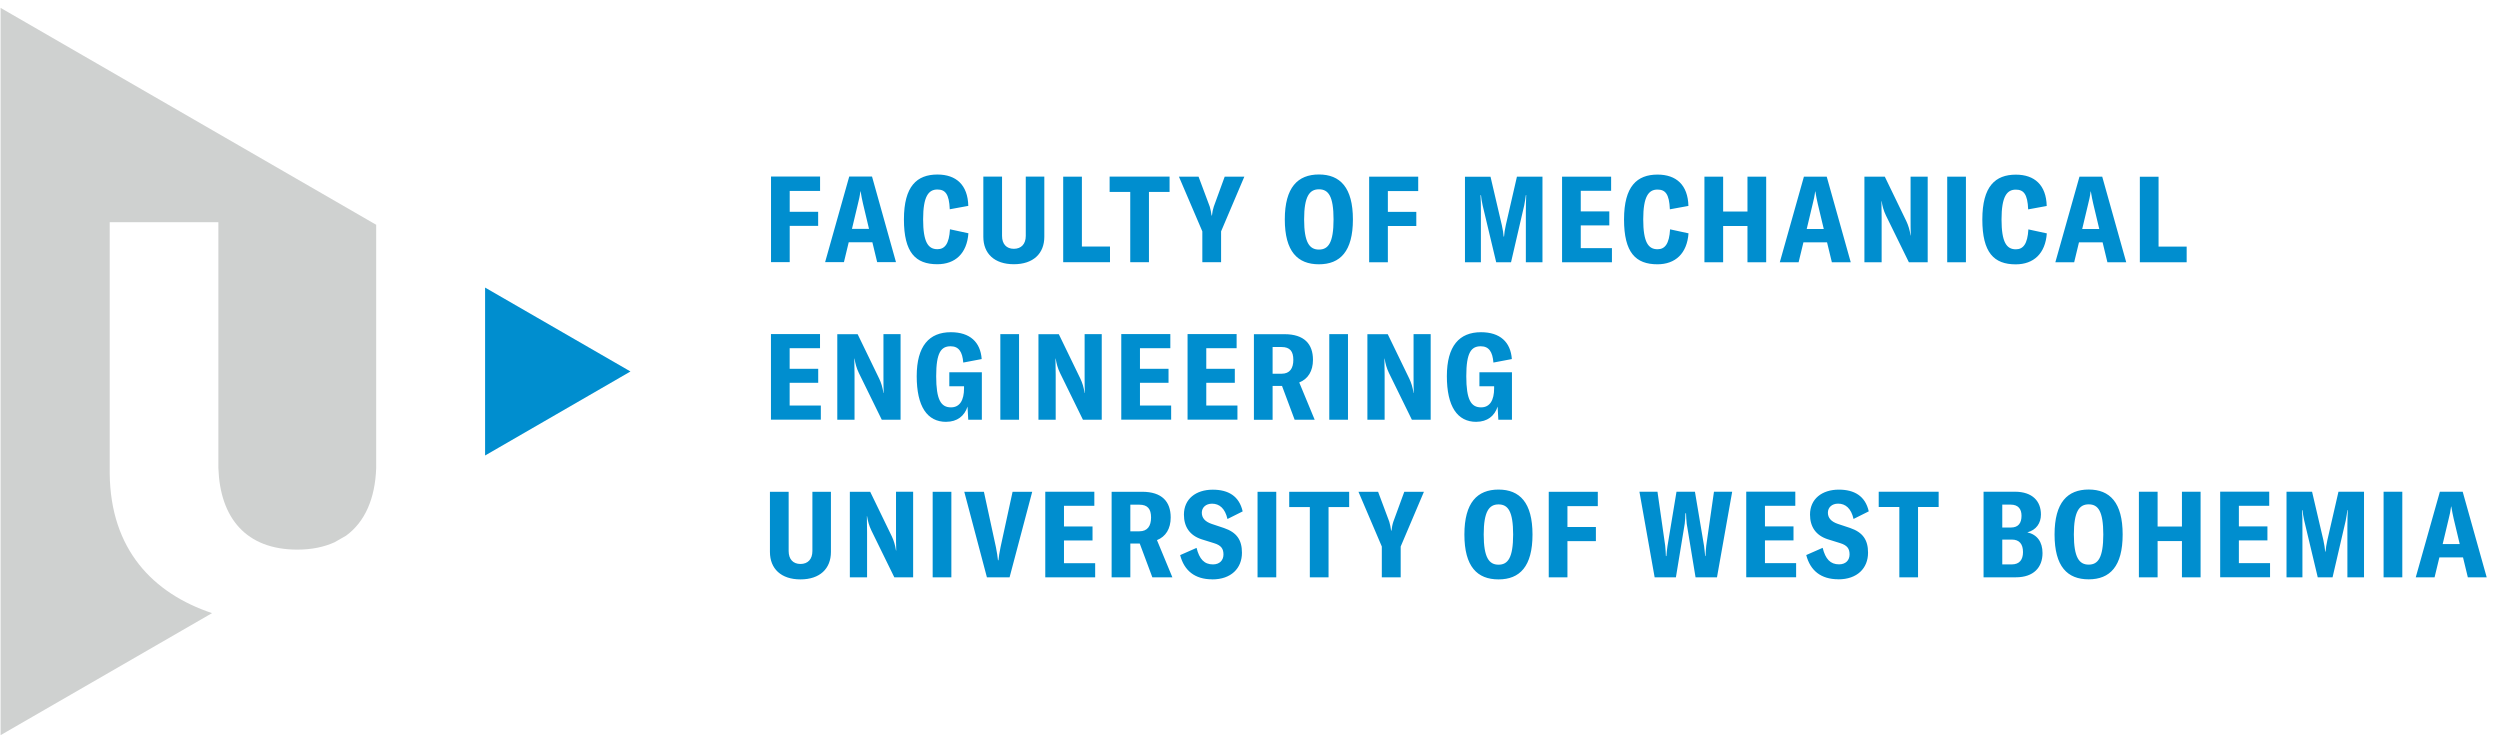 <svg width="165" height="49" viewBox="0 0 165 49" fill="none" xmlns="http://www.w3.org/2000/svg">
<path d="M32.016 18.98V30.063L41.611 24.518L32.016 18.98Z" fill="#008ECF"/>
<path d="M0.039 48.52L13.995 40.466C10.096 39.163 7.291 36.264 7.241 31.25V14.666H14.413V30.893C14.525 34.192 16.247 36.275 19.622 36.275C20.575 36.275 21.391 36.102 22.084 35.788L22.839 35.355C24.095 34.441 24.759 32.892 24.828 30.893V14.843H24.842L0.039 0.52V48.52Z" fill="#CFD1D0"/>
<path d="M50.816 32.457V36.427C50.816 37.539 51.556 38.24 52.831 38.24C54.105 38.24 54.841 37.539 54.841 36.427V32.457H53.618V36.37C53.618 36.904 53.322 37.222 52.831 37.222C52.34 37.222 52.051 36.904 52.051 36.37V32.457H50.816ZM56.09 38.106H57.227V35.16C57.227 34.778 57.22 34.366 57.213 34.07H57.227C57.282 34.406 57.354 34.684 57.513 35.016L59.025 38.102H60.267V32.453H59.137V35.207C59.137 35.59 59.137 35.962 59.151 36.337H59.137C59.072 35.947 58.993 35.684 58.859 35.399L57.433 32.457H56.09V38.106ZM62.79 38.106V32.457H61.556V38.106H62.79ZM65.137 38.106H66.631L68.126 32.457H66.83L66.035 36.117C65.963 36.474 65.924 36.72 65.898 36.976H65.866C65.841 36.723 65.801 36.474 65.732 36.117L64.938 32.457H63.642L65.137 38.106ZM70.223 37.175V35.669H72.107V34.745H70.223V33.384H72.226V32.453H68.988V38.102H72.281V37.171H70.219L70.223 37.175ZM76.056 38.106H77.378L76.36 35.648C76.941 35.417 77.266 34.893 77.266 34.153C77.266 33.11 76.692 32.457 75.381 32.457H73.367V38.106H74.602V35.871H75.222L76.056 38.106ZM74.602 35.066V33.309H75.197C75.746 33.309 75.97 33.594 75.97 34.153C75.97 34.713 75.739 35.066 75.197 35.066H74.602ZM80.013 38.24C81.254 38.24 81.969 37.507 81.969 36.482C81.969 35.637 81.626 35.139 80.785 34.85L79.973 34.579C79.529 34.428 79.32 34.182 79.32 33.839C79.32 33.496 79.583 33.243 79.995 33.243C80.482 33.243 80.854 33.554 81.013 34.254L82.016 33.752C81.785 32.735 81.063 32.319 80.042 32.319C78.926 32.319 78.139 32.933 78.139 33.965C78.139 34.76 78.515 35.341 79.316 35.597L80.128 35.85C80.598 35.994 80.749 36.214 80.749 36.597C80.749 36.98 80.493 37.251 80.056 37.251C79.482 37.251 79.157 36.9 78.973 36.16L77.89 36.637C78.154 37.662 78.861 38.236 80.005 38.236L80.013 38.24ZM84.233 38.106V32.457H82.998V38.106H84.233ZM89.041 32.457H85.088V33.467H86.449V38.106H87.684V33.467H89.045V32.457H89.041ZM91.203 38.106H92.445V36.07L93.979 32.457H92.683L91.958 34.438C91.893 34.637 91.864 34.814 91.839 35.02H91.813C91.788 34.814 91.748 34.637 91.694 34.438L90.954 32.457H89.658L91.2 36.07V38.106H91.203ZM98.903 38.24C100.304 38.24 101.145 37.388 101.145 35.279C101.145 33.171 100.3 32.312 98.903 32.312C97.506 32.312 96.65 33.164 96.65 35.279C96.65 37.395 97.495 38.24 98.903 38.24ZM98.903 37.269C98.282 37.269 97.925 36.806 97.925 35.279C97.925 33.752 98.282 33.291 98.903 33.291C99.524 33.291 99.867 33.738 99.867 35.279C99.867 36.821 99.517 37.269 98.903 37.269ZM105.455 33.402V32.457H102.217V38.106H103.451V35.713H105.329V34.781H103.451V33.406H105.455V33.402ZM109.202 38.102H110.61L111.191 34.568C111.223 34.33 111.231 34.092 111.238 33.875H111.278C111.285 34.092 111.296 34.33 111.324 34.568L111.906 38.102H113.321L114.324 32.453H113.122L112.613 36.009C112.588 36.233 112.573 36.471 112.566 36.702H112.541C112.516 36.485 112.501 36.272 112.469 36.041L111.866 32.453H110.649L110.054 36.041C110.021 36.272 109.996 36.485 109.982 36.702H109.949C109.942 36.471 109.924 36.233 109.902 36.009L109.393 32.453H108.202L109.206 38.102H109.202ZM116.487 37.171V35.666H118.371V34.742H116.487V33.381H118.49V32.449H115.252V38.099H118.544V37.167H116.483L116.487 37.171ZM121.335 38.236C122.576 38.236 123.291 37.503 123.291 36.478C123.291 35.633 122.948 35.135 122.107 34.846L121.295 34.576C120.851 34.424 120.641 34.178 120.641 33.836C120.641 33.493 120.905 33.24 121.317 33.24C121.8 33.24 122.176 33.55 122.334 34.251L123.338 33.749C123.107 32.731 122.381 32.316 121.363 32.316C120.252 32.316 119.461 32.929 119.461 33.962C119.461 34.756 119.836 35.337 120.638 35.593L121.45 35.846C121.919 35.991 122.071 36.211 122.071 36.593C122.071 36.976 121.818 37.247 121.378 37.247C120.804 37.247 120.479 36.897 120.295 36.157L119.212 36.633C119.476 37.658 120.183 38.232 121.327 38.232L121.335 38.236ZM127.948 32.453H123.995V33.464H125.356V38.102H126.59V33.464H127.951V32.453H127.948ZM133.803 35.135C134.391 34.983 134.702 34.529 134.702 33.958C134.702 33.085 134.153 32.453 132.976 32.453H130.915V38.102H133.048C134.225 38.102 134.806 37.442 134.806 36.503C134.806 35.763 134.449 35.279 133.803 35.135ZM132.706 33.305C133.207 33.305 133.42 33.601 133.42 34.038C133.42 34.514 133.222 34.817 132.713 34.817H132.15V33.305H132.706ZM132.771 37.251H132.15V35.612H132.778C133.28 35.612 133.518 35.908 133.518 36.438C133.518 36.933 133.294 37.251 132.771 37.251ZM137.853 38.236C139.254 38.236 140.095 37.384 140.095 35.276C140.095 33.168 139.25 32.309 137.853 32.309C136.456 32.309 135.601 33.16 135.601 35.276C135.601 37.391 136.445 38.236 137.853 38.236ZM137.853 37.265C137.232 37.265 136.875 36.803 136.875 35.276C136.875 33.749 137.232 33.287 137.853 33.287C138.474 33.287 138.817 33.734 138.817 35.276C138.817 36.817 138.467 37.265 137.853 37.265ZM145.239 32.453H144.008V34.752H142.402V32.453H141.167V38.102H142.402V35.709H144.008V38.102H145.239V32.453ZM147.766 37.171V35.666H149.65V34.742H147.766V33.381H149.769V32.449H146.531V38.099H149.823V37.167H147.762L147.766 37.171ZM150.91 38.102H151.96V34.752C151.96 34.41 151.96 33.998 151.935 33.677H151.968C151.975 33.828 152.025 34.106 152.08 34.363L152.971 38.102H153.949L154.816 34.363C154.863 34.106 154.902 33.886 154.928 33.669H154.953C154.939 34.005 154.928 34.417 154.928 34.752V38.102H156.025V32.453H154.339L153.607 35.644C153.542 35.929 153.502 36.2 153.487 36.406H153.462C153.444 36.2 153.404 35.937 153.343 35.651L152.596 32.453H150.91V38.102ZM158.552 38.102V32.453H157.317V38.102H158.552ZM162.88 38.102H164.122L162.537 32.453H161.032L159.44 38.102H160.682L160.999 36.788H162.559L162.877 38.102H162.88ZM161.216 35.908L161.613 34.243C161.678 33.98 161.732 33.76 161.772 33.431H161.786C161.833 33.756 161.891 33.98 161.945 34.243L162.342 35.908H161.212H161.216Z" fill="#008ECF"/>
<path d="M52.117 26.77V25.265H54.002V24.341H52.117V22.98H54.121V22.049H50.883V27.698H54.175V26.767H52.114L52.117 26.77ZM55.261 27.701H56.399V24.759C56.399 24.377 56.391 23.965 56.384 23.669H56.399C56.453 24.001 56.525 24.283 56.684 24.615L58.196 27.701H59.438V22.052H58.308V24.806C58.308 25.189 58.308 25.561 58.323 25.936H58.308C58.243 25.546 58.164 25.283 58.03 24.998L56.604 22.056H55.261V27.705V27.701ZM62.449 27.839C63.174 27.839 63.658 27.456 63.857 26.835L63.904 27.701H64.802V24.568H62.654V25.492H63.626V25.637C63.626 26.409 63.348 26.886 62.766 26.886C62.099 26.886 61.788 26.384 61.788 24.825C61.788 23.265 62.113 22.854 62.741 22.854C63.283 22.854 63.521 23.229 63.575 23.929L64.791 23.698C64.712 22.576 64.012 21.926 62.756 21.926C61.333 21.926 60.503 22.825 60.503 24.828C60.503 26.831 61.196 27.842 62.445 27.842L62.449 27.839ZM67.257 27.701V22.052H66.022V27.701H67.257ZM68.538 27.701H69.676V24.759C69.676 24.377 69.668 23.965 69.661 23.669H69.676C69.73 24.001 69.802 24.283 69.961 24.615L71.473 27.701H72.715V22.052H71.585V24.806C71.585 25.189 71.585 25.561 71.6 25.936H71.585C71.52 25.546 71.441 25.283 71.307 24.998L69.881 22.056H68.538V27.705V27.701ZM75.238 26.77V25.265H77.123V24.341H75.238V22.98H77.242V22.049H74.004V27.698H77.296V26.767H75.235L75.238 26.77ZM79.614 26.77V25.265H81.498V24.341H79.614V22.98H81.617V22.049H78.379V27.698H81.671V26.767H79.61L79.614 26.77ZM85.447 27.701H86.768L85.75 25.243C86.331 25.012 86.656 24.489 86.656 23.749C86.656 22.706 86.082 22.056 84.772 22.056H82.758V27.705H83.992V25.471H84.613L85.447 27.705V27.701ZM83.992 24.662V22.904H84.588C85.137 22.904 85.36 23.189 85.36 23.749C85.36 24.308 85.129 24.666 84.588 24.666H83.992V24.662ZM88.967 27.701V22.052H87.732V27.701H88.967ZM90.248 27.701H91.385V24.759C91.385 24.377 91.378 23.965 91.371 23.669H91.385C91.439 24.001 91.511 24.283 91.67 24.615L93.183 27.701H94.425V22.052H93.295V24.806C93.295 25.189 93.295 25.561 93.309 25.936H93.295C93.23 25.546 93.15 25.283 93.017 24.998L91.591 22.056H90.248V27.705V27.701ZM97.435 27.839C98.161 27.839 98.645 27.456 98.843 26.835L98.89 27.701H99.789V24.568H97.641V25.492H98.612V25.637C98.612 26.409 98.334 26.886 97.753 26.886C97.085 26.886 96.775 26.384 96.775 24.825C96.775 23.265 97.1 22.854 97.731 22.854C98.273 22.854 98.511 23.229 98.565 23.929L99.782 23.698C99.702 22.576 99.002 21.926 97.746 21.926C96.32 21.926 95.493 22.825 95.493 24.828C95.493 26.831 96.186 27.842 97.435 27.842V27.839Z" fill="#008ECF"/>
<path d="M54.125 12.599V11.653H50.887V17.302H52.121V14.909H53.998V13.977H52.121V12.602H54.125V12.599ZM57.893 17.302H59.135L57.554 11.653H56.049L54.457 17.302H55.699L56.016 15.988H57.576L57.893 17.302ZM56.229 15.107L56.626 13.443C56.691 13.18 56.745 12.96 56.785 12.631H56.8C56.847 12.956 56.904 13.18 56.959 13.443L57.355 15.107H56.226H56.229ZM61.861 17.439C63.045 17.439 63.817 16.732 63.915 15.396L62.698 15.133C62.644 16.096 62.355 16.447 61.871 16.447C61.258 16.447 60.926 15.985 60.926 14.472C60.926 12.96 61.283 12.508 61.864 12.508C62.38 12.508 62.644 12.793 62.684 13.812L63.907 13.588C63.875 12.201 63.102 11.519 61.871 11.519C60.518 11.519 59.659 12.284 59.659 14.479C59.659 16.674 60.431 17.439 61.861 17.439ZM64.9 11.656V15.627C64.9 16.743 65.64 17.439 66.914 17.439C68.189 17.439 68.925 16.739 68.925 15.627V11.656H67.701V15.569C67.701 16.104 67.405 16.421 66.914 16.421C66.424 16.421 66.135 16.104 66.135 15.569V11.656H64.9ZM70.174 17.306H73.26V16.273H71.405V11.66H70.171V17.309L70.174 17.306ZM77.188 11.656H73.235V12.667H74.596V17.306H75.831V12.667H77.192V11.656H77.188ZM79.35 17.306H80.592V15.27L82.126 11.66H80.83L80.108 13.642C80.043 13.84 80.011 14.017 79.989 14.223H79.964C79.939 14.017 79.899 13.84 79.845 13.642L79.105 11.66H77.809L79.354 15.27V17.306H79.35ZM87.05 17.443C88.451 17.443 89.292 16.591 89.292 14.483C89.292 12.375 88.447 11.516 87.05 11.516C85.653 11.516 84.797 12.367 84.797 14.483C84.797 16.598 85.642 17.443 87.05 17.443ZM87.05 16.472C86.429 16.472 86.072 16.01 86.072 14.483C86.072 12.956 86.429 12.494 87.05 12.494C87.671 12.494 88.014 12.938 88.014 14.483C88.014 16.028 87.664 16.472 87.05 16.472ZM93.602 12.606V11.66H90.364V17.309H91.599V14.916H93.476V13.985H91.599V12.609H93.602V12.606ZM96.688 17.309H97.739V13.96C97.739 13.617 97.739 13.205 97.713 12.884H97.746C97.753 13.035 97.8 13.313 97.858 13.57L98.749 17.309H99.728L100.594 13.57C100.641 13.317 100.681 13.093 100.706 12.877H100.731C100.717 13.212 100.706 13.624 100.706 13.96V17.309H101.803V11.66H100.118L99.385 14.851C99.32 15.136 99.28 15.407 99.266 15.616H99.24C99.226 15.411 99.186 15.147 99.121 14.862L98.374 11.664H96.688V17.313V17.309ZM104.33 16.378V14.876H106.215V13.952H104.33V12.591H106.334V11.66H103.096V17.309H106.388V16.378H104.327H104.33ZM109.388 17.443C110.572 17.443 111.344 16.735 111.442 15.4L110.225 15.136C110.171 16.1 109.882 16.45 109.399 16.45C108.785 16.45 108.453 15.988 108.453 14.476C108.453 12.963 108.81 12.512 109.391 12.512C109.908 12.512 110.171 12.797 110.211 13.815L111.435 13.591C111.402 12.205 110.63 11.523 109.399 11.523C108.045 11.523 107.186 12.288 107.186 14.483C107.186 16.678 107.958 17.443 109.391 17.443H109.388ZM116.568 11.66H115.333V13.96H113.727V11.66H112.492V17.309H113.727V14.916H115.333V17.309H116.568V11.66ZM120.907 17.309H122.149L120.564 11.66H119.058L117.467 17.309H118.708L119.026 15.995H120.585L120.903 17.309H120.907ZM119.243 15.115L119.64 13.45C119.705 13.187 119.759 12.967 119.799 12.638H119.813C119.86 12.963 119.918 13.187 119.972 13.45L120.369 15.115H119.239H119.243ZM123.051 17.309H124.188V14.367C124.188 13.985 124.181 13.573 124.174 13.277H124.188C124.242 13.613 124.314 13.891 124.473 14.223L125.986 17.309H127.228V11.66H126.098V14.411C126.098 14.793 126.098 15.165 126.112 15.541H126.098C126.033 15.151 125.953 14.887 125.82 14.602L124.397 11.66H123.051V17.309ZM129.751 17.309V11.66H128.516V17.309H129.751ZM133.036 17.447C134.22 17.447 134.992 16.739 135.09 15.403L133.873 15.14C133.819 16.104 133.53 16.454 133.047 16.454C132.433 16.454 132.101 15.992 132.101 14.479C132.101 12.967 132.458 12.516 133.039 12.516C133.556 12.516 133.819 12.801 133.859 13.819L135.083 13.595C135.05 12.209 134.278 11.527 133.047 11.527C131.693 11.527 130.834 12.292 130.834 14.486C130.834 16.681 131.606 17.447 133.036 17.447ZM139.089 17.309H140.331L138.747 11.66H137.245L135.653 17.309H136.895L137.212 15.995H138.772L139.089 17.309ZM137.425 15.115L137.822 13.45C137.887 13.187 137.942 12.967 137.981 12.638H137.996C138.043 12.963 138.1 13.187 138.155 13.45L138.552 15.115H137.422H137.425ZM141.234 17.309H144.32V16.277H142.465V11.664H141.23V17.313L141.234 17.309Z" fill="#008ECF"/>
</svg>
